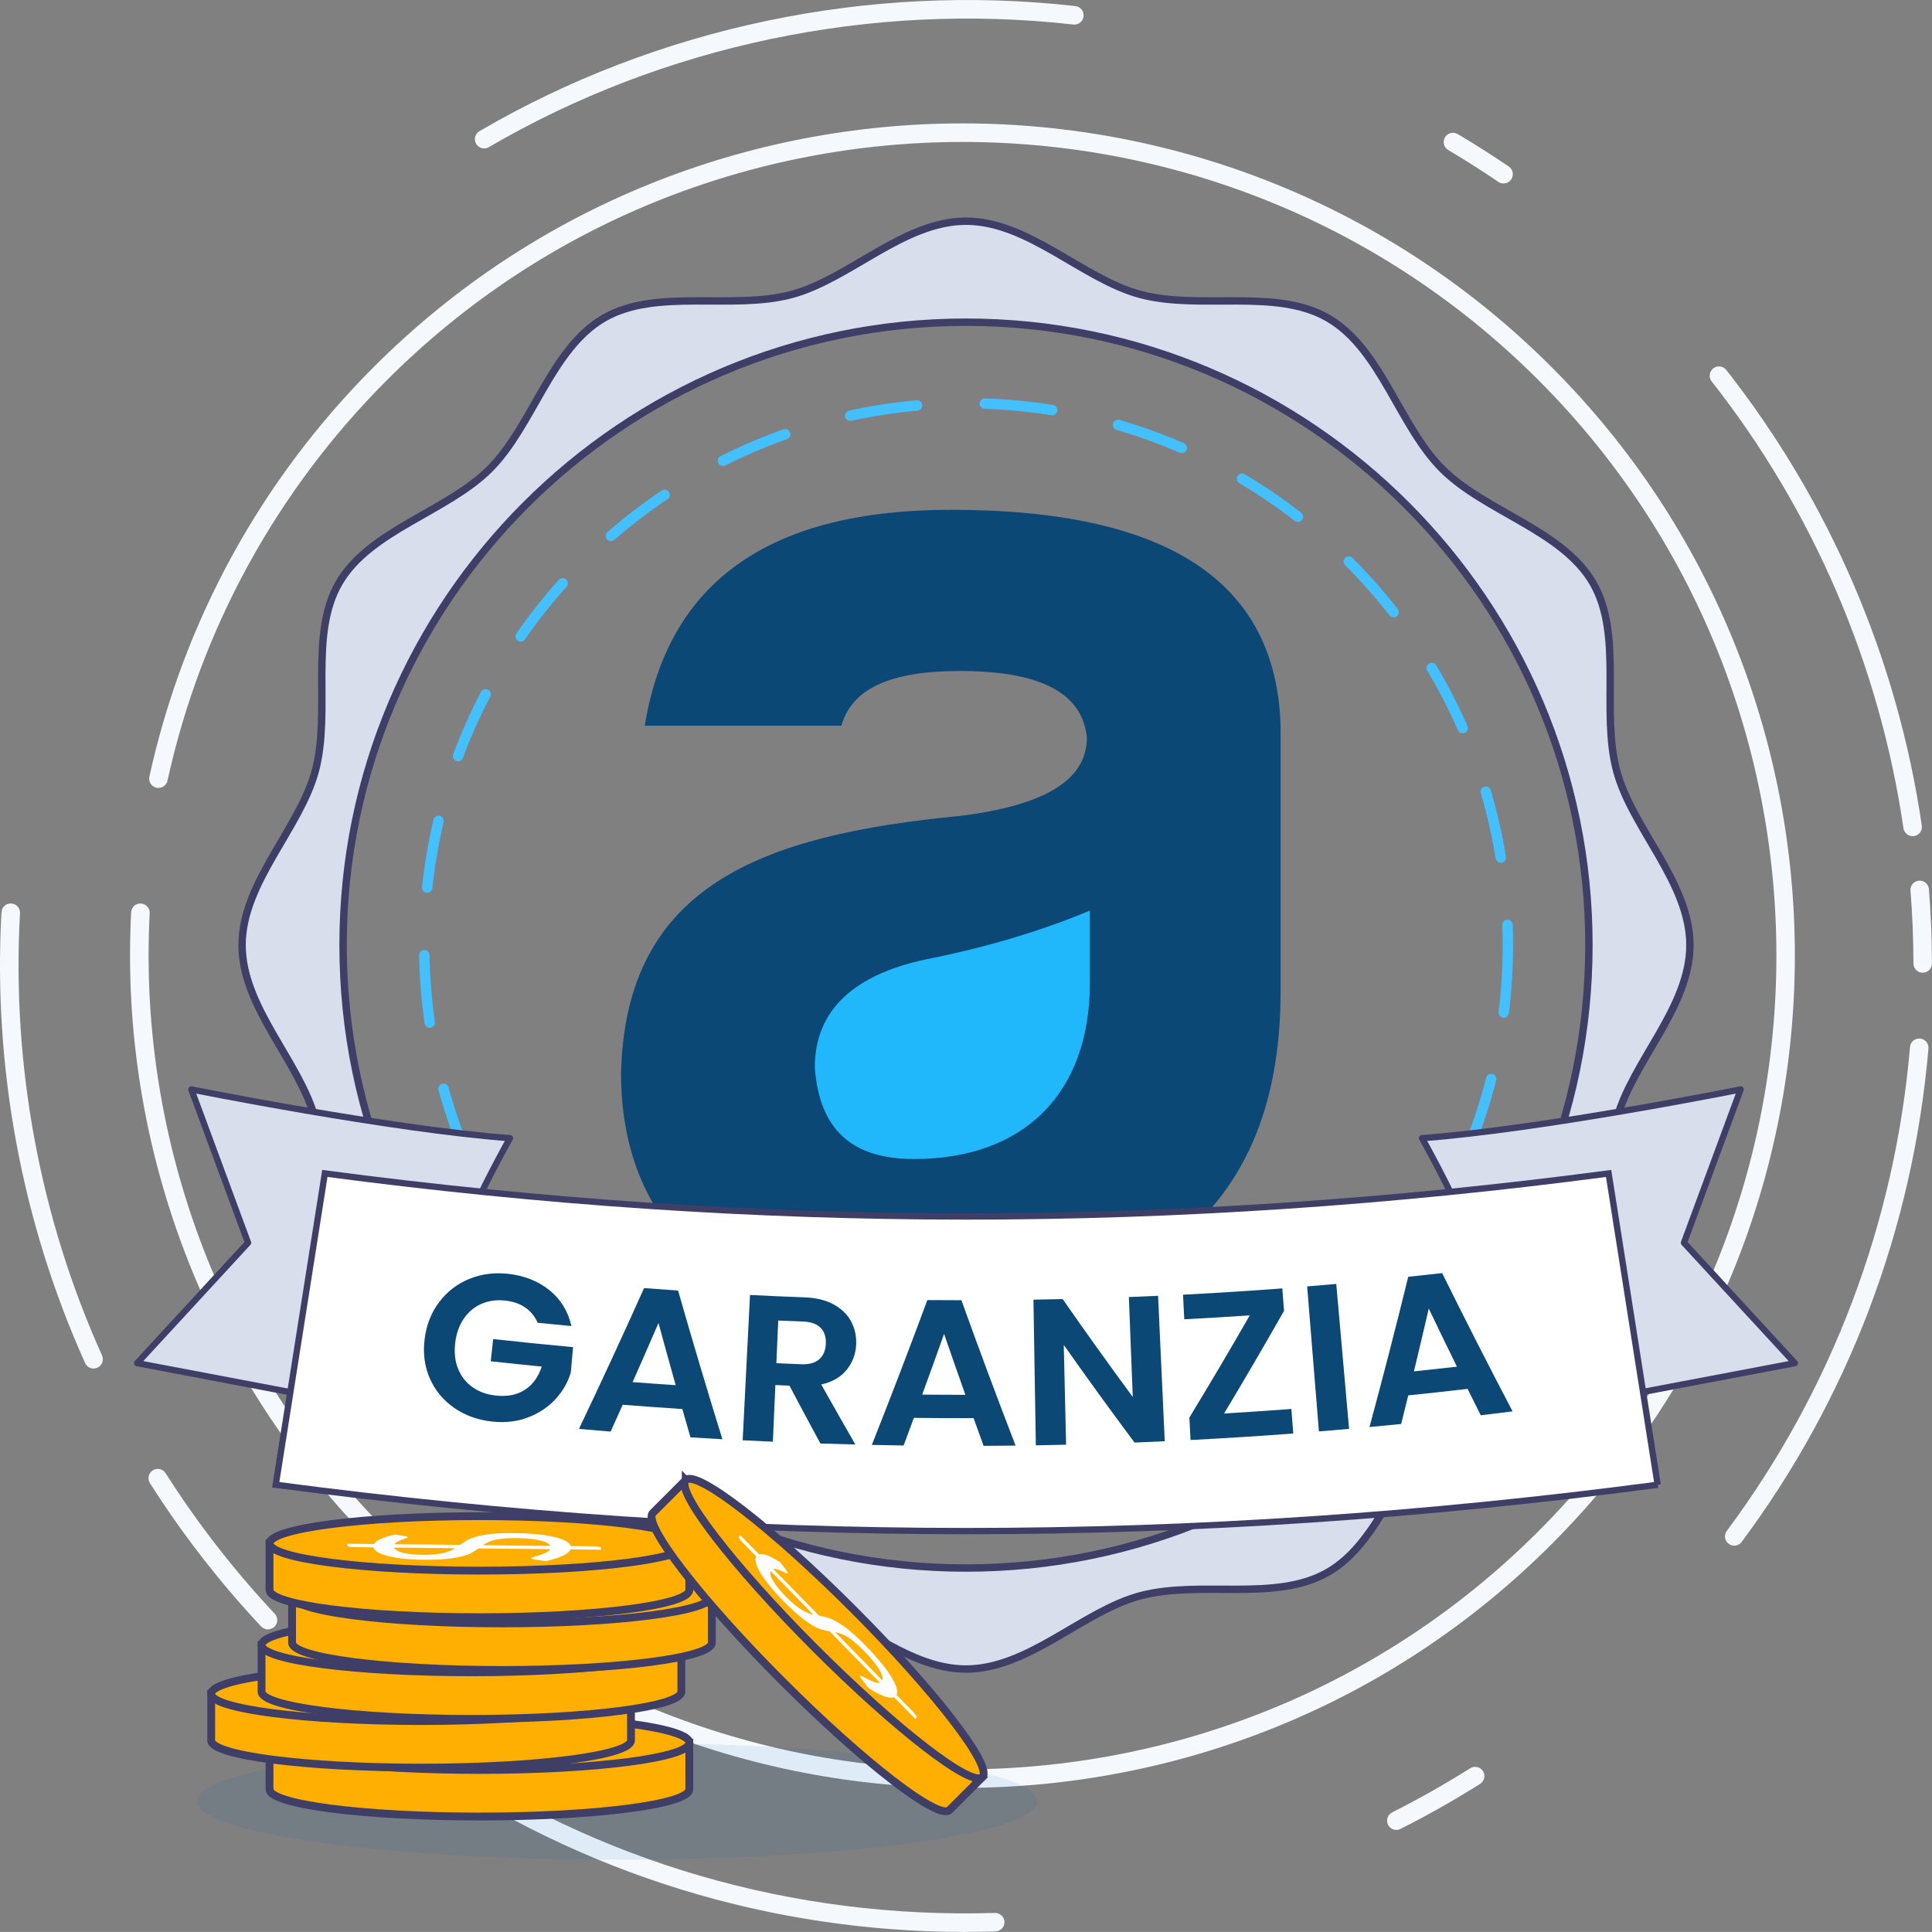 <svg xmlns="http://www.w3.org/2000/svg" id="Livello_2" viewBox="0 0 370.94 370.93"><rect x="0" y="0" width="370.94" height="370.93" fill="#808080" stroke="none"/><g id="Livello_1-2"><path d="m268.1,351.34c-.65,0-1.28-.36-1.59-.98-.44-.88-.09-1.95.79-2.39,5.1-2.57,10.14-5.42,14.98-8.47.83-.52,1.93-.27,2.45.56.52.83.27,1.93-.56,2.45-4.94,3.11-10.08,6.02-15.28,8.64-.26.13-.53.19-.8.19Z" style="fill:#f5f9fd;"></path><path d="m332.97,296.76c-.37,0-.74-.11-1.06-.35-.79-.59-.95-1.7-.36-2.49,20.12-27.03,32.28-59.15,35.17-92.9.08-.98.93-1.7,1.92-1.62.98.08,1.71.95,1.62,1.92-2.94,34.4-15.34,67.16-35.86,94.72-.35.47-.88.72-1.43.72Z" style="fill:#f5f9fd;"></path><path d="m369.16,186.76c-.98,0-1.78-.79-1.78-1.77-.01-4.65-.2-9.36-.57-13.99-.08-.98.65-1.84,1.63-1.91.96-.08,1.84.65,1.91,1.63.37,4.72.57,9.52.58,14.26,0,.98-.79,1.78-1.77,1.78h0Z" style="fill:#f5f9fd;"></path><path d="m367.22,160.54c-.87,0-1.63-.64-1.76-1.52-4.57-31.28-17.3-60.95-36.82-85.79-.61-.77-.47-1.89.3-2.5.77-.61,1.89-.47,2.5.3,19.9,25.33,32.88,55.58,37.54,87.48.14.97-.53,1.88-1.5,2.02-.09.01-.17.02-.26.02Z" style="fill:#f5f9fd;"></path><path d="m288.68,35.23c-.35,0-.69-.1-1-.31-3.13-2.13-6.37-4.19-9.62-6.11-.85-.5-1.13-1.59-.63-2.44.5-.85,1.59-1.12,2.44-.63,3.32,1.96,6.62,4.06,9.81,6.23.81.55,1.02,1.66.47,2.47-.34.51-.9.78-1.47.78Z" style="fill:#f5f9fd;"></path><path d="m92.96,28.49c-.61,0-1.21-.32-1.54-.88-.5-.85-.21-1.94.64-2.43C126.26,5.2,166.89-3.32,206.47,1.17c.98.11,1.68.99,1.57,1.97-.11.98-.99,1.68-1.97,1.57-38.82-4.4-78.67,3.96-112.21,23.54-.28.16-.59.24-.9.24Z" style="fill:#f5f9fd;"></path><path d="m17.97,262.76c-.68,0-1.33-.39-1.62-1.05C4.19,234.76-1.36,204.83.28,175.15c.05-.98.88-1.74,1.88-1.68.98.05,1.73.89,1.68,1.87-1.62,29.11,3.83,58.47,15.75,84.9.4.9,0,1.95-.89,2.35-.24.11-.49.16-.73.16Z" style="fill:#f5f9fd;"></path><path d="m51.44,312.84c-.47,0-.95-.19-1.3-.56-7.97-8.5-15.15-17.76-21.35-27.52-.53-.83-.28-1.93.55-2.46.83-.53,1.93-.28,2.46.55,6.08,9.57,13.13,18.65,20.95,26.99.67.72.63,1.84-.08,2.51-.34.32-.78.48-1.22.48Z" style="fill:#f5f9fd;"></path><path d="m185.37,370.93c-37.52,0-73.51-11.09-104.43-32.22-.81-.55-1.02-1.66-.46-2.47.55-.81,1.66-1.02,2.47-.47,31.88,21.79,69.24,32.69,108.08,31.51.95-.02,1.8.74,1.83,1.72.03.98-.74,1.8-1.72,1.83-1.92.06-3.84.09-5.76.09Z" style="fill:#f5f9fd;"></path><path d="m184.83,343.27c-40.94,0-81.87-15.58-113.04-46.75-31.96-31.96-48.95-76.2-46.61-121.36.05-.98.85-1.74,1.87-1.68.98.05,1.74.89,1.69,1.87-2.29,44.16,14.32,87.42,45.57,118.66,60.94,60.94,160.1,60.94,221.05,0,60.94-60.94,60.94-160.1,0-221.05-60.94-60.94-160.1-60.94-221.05,0-21.19,21.19-35.76,47.79-42.15,76.92-.21.96-1.15,1.57-2.12,1.36-.96-.21-1.57-1.16-1.36-2.12,6.53-29.8,21.43-57.01,43.1-78.68,62.33-62.33,163.75-62.33,226.08,0,62.33,62.33,62.33,163.75,0,226.08-31.17,31.16-72.1,46.75-113.04,46.75Z" style="fill:#f5f9fd;"></path><path d="m185.47,286.48c-1.86,0-3.73-.05-5.58-.15-.55-.03-.97-.5-.95-1.05.03-.55.48-.98,1.05-.95,4.26.22,8.62.18,12.86-.12.55-.04,1.03.38,1.07.93.04.55-.38,1.03-.93,1.07-2.49.18-5.02.27-7.53.27Zm-18.43-1.63c-.06,0-.12,0-.18-.02-4.29-.77-8.58-1.82-12.74-3.11-.53-.16-.82-.73-.66-1.25.16-.53.73-.82,1.25-.66,4.08,1.27,8.28,2.3,12.49,3.05.54.1.91.62.81,1.16-.09.48-.51.82-.98.82Zm38.76-.36c-.47,0-.89-.33-.98-.81-.11-.54.24-1.07.79-1.18,4.2-.83,8.38-1.94,12.44-3.29.52-.18,1.09.11,1.26.63.17.52-.11,1.09-.63,1.26-4.13,1.38-8.4,2.5-12.68,3.35-.07.01-.13.02-.2.02Zm-63.51-7.37c-.14,0-.28-.03-.42-.09-3.96-1.81-7.85-3.89-11.57-6.19-.47-.29-.61-.91-.32-1.38.29-.47.91-.61,1.38-.32,3.64,2.25,7.46,4.29,11.35,6.07.5.23.72.82.49,1.32-.17.37-.53.58-.91.58Zm88.11-.82c-.37,0-.73-.21-.9-.57-.24-.5-.03-1.1.47-1.33,3.85-1.85,7.63-3.96,11.22-6.27.46-.3,1.08-.16,1.38.3.3.46.17,1.08-.3,1.38-3.67,2.36-7.51,4.51-11.44,6.4-.14.07-.29.1-.43.1Zm-110.17-12.82c-.22,0-.44-.07-.63-.22-3.39-2.74-6.65-5.71-9.68-8.85-.38-.4-.37-1.03.03-1.41.4-.38,1.03-.37,1.41.02,2.97,3.08,6.17,6,9.5,8.68.43.35.5.98.15,1.41-.2.24-.49.37-.78.37Zm131.96-1.21c-.29,0-.57-.12-.77-.36-.35-.42-.3-1.05.12-1.41,3.28-2.74,6.42-5.72,9.33-8.85.38-.4,1.01-.43,1.41-.05.4.38.43,1.01.05,1.41-2.97,3.19-6.17,6.23-9.51,9.02-.19.16-.42.23-.64.23Zm-149.97-17.44c-.3,0-.6-.14-.8-.4-2.62-3.49-5.04-7.17-7.2-10.95-.27-.48-.11-1.09.37-1.36.48-.28,1.09-.11,1.36.37,2.12,3.71,4.5,7.32,7.06,10.75.33.44.24,1.07-.2,1.4-.18.14-.39.2-.6.2Zm167.64-1.54c-.2,0-.41-.06-.58-.19-.45-.32-.55-.95-.22-1.4,2.51-3.47,4.82-7.13,6.87-10.88.26-.48.87-.66,1.36-.4.49.27.66.87.4,1.36-2.09,3.82-4.45,7.55-7,11.09-.2.27-.5.41-.81.41Zm-180.49-20.96c-.39,0-.76-.23-.92-.62-1.67-4.03-3.1-8.2-4.26-12.4-.15-.53.17-1.08.7-1.23.53-.15,1.08.17,1.23.7,1.13,4.12,2.54,8.22,4.18,12.17.21.51-.03,1.1-.54,1.31-.13.05-.26.08-.38.08Zm192.94-1.79c-.12,0-.25-.02-.37-.07-.51-.2-.77-.78-.56-1.3,1.57-3.98,2.9-8.1,3.95-12.25.13-.54.68-.86,1.21-.72.54.14.86.68.72,1.22-1.07,4.23-2.43,8.43-4.03,12.49-.16.39-.53.63-.93.63Zm-199.8-23.21c-.49,0-.92-.36-.99-.86-.62-4.3-.97-8.69-1.05-13.06,0-.55.43-1.01.98-1.02,0,0,.01,0,.02,0,.54,0,.99.44,1,.98.08,4.29.43,8.6,1.03,12.82.08.55-.3,1.05-.85,1.13-.05,0-.1.01-.14.01Zm206.2-1.92s-.08,0-.12,0c-.55-.07-.94-.57-.87-1.12.53-4.23.79-8.54.79-12.84,0-1.28-.02-2.57-.07-3.84-.02-.55.41-1.02.96-1.04.51-.02,1.02.41,1.04.96.05,1.29.07,2.61.07,3.91,0,4.38-.27,8.78-.81,13.09-.06.51-.49.88-.99.88Zm-206.68-23.99s-.07,0-.11,0c-.55-.06-.95-.55-.89-1.1.46-4.34,1.19-8.69,2.19-12.93.13-.54.67-.87,1.2-.75.54.13.87.66.75,1.2-.97,4.16-1.7,8.42-2.15,12.68-.05.51-.49.9-.99.9Zm206.12-5.77c-.48,0-.91-.35-.99-.84-.69-4.23-1.65-8.45-2.85-12.54-.16-.53.15-1.09.68-1.24.54-.16,1.09.15,1.24.68,1.23,4.18,2.21,8.48,2.91,12.79.09.55-.28,1.06-.83,1.15-.05,0-.11.01-.16.01Zm-200.2-19.48c-.12,0-.23-.02-.35-.06-.52-.19-.78-.77-.59-1.29,1.52-4.09,3.32-8.12,5.34-11.98.26-.49.86-.68,1.35-.42.49.26.68.86.42,1.35-1.98,3.79-3.75,7.75-5.24,11.75-.15.4-.53.65-.94.65Zm192.88-5.38c-.39,0-.75-.22-.92-.6-1.71-3.91-3.69-7.76-5.88-11.43-.28-.47-.13-1.09.35-1.37.47-.28,1.09-.13,1.37.35,2.23,3.74,4.25,7.66,6,11.65.22.51,0,1.1-.51,1.32-.13.06-.27.08-.4.08Zm-180.86-17.6c-.2,0-.4-.06-.57-.18-.45-.31-.57-.94-.25-1.39,2.48-3.58,5.22-7.04,8.13-10.29.37-.41,1-.44,1.41-.08.41.37.45,1,.08,1.41-2.86,3.19-5.54,6.58-7.98,10.09-.19.28-.51.43-.82.43Zm167.59-4.66c-.3,0-.59-.13-.79-.39-2.63-3.37-5.49-6.61-8.52-9.63-.39-.39-.39-1.02,0-1.41.39-.39,1.02-.39,1.41,0,3.09,3.08,6.01,6.38,8.69,9.82.34.44.26,1.06-.17,1.4-.18.14-.4.21-.61.21Zm-150.27-14.64c-.28,0-.56-.12-.75-.34-.36-.42-.32-1.05.1-1.41,3.29-2.86,6.79-5.54,10.41-7.97.46-.31,1.08-.19,1.39.27.31.46.19,1.08-.27,1.39-3.55,2.38-6.99,5.01-10.21,7.82-.19.16-.42.25-.66.25Zm131.91-3.67c-.21,0-.43-.07-.61-.21-3.38-2.63-6.96-5.06-10.64-7.24-.48-.28-.63-.9-.35-1.37.28-.48.9-.63,1.37-.35,3.75,2.22,7.39,4.7,10.84,7.38.44.34.52.97.18,1.4-.2.25-.49.39-.79.39Zm-110.39-10.76c-.37,0-.72-.2-.89-.55-.25-.49-.05-1.09.44-1.34,3.9-1.96,7.96-3.69,12.06-5.14.52-.18,1.09.09,1.28.61.18.52-.09,1.09-.61,1.28-4.03,1.43-8.01,3.12-11.83,5.05-.14.07-.3.11-.45.11Zm88.08-2.46c-.13,0-.27-.03-.4-.08-3.92-1.7-8-3.18-12.1-4.38-.53-.15-.83-.71-.68-1.24.15-.53.71-.83,1.24-.68,4.19,1.22,8.34,2.72,12.34,4.46.51.22.74.81.52,1.32-.16.38-.53.6-.92.6Zm-63.64-6.19c-.46,0-.87-.32-.98-.79-.12-.54.23-1.07.76-1.19,4.25-.93,8.61-1.59,12.96-1.98.56-.05,1.04.36,1.08.91.05.55-.36,1.04-.91,1.09-4.27.38-8.54,1.04-12.71,1.94-.07.02-.14.02-.21.02Zm38.75-1.08c-.05,0-.11,0-.16-.01-4.21-.67-8.52-1.09-12.8-1.23-.55-.02-.98-.48-.96-1.03.02-.55.51-.98,1.03-.97,4.37.15,8.76.57,13.05,1.26.55.09.92.6.83,1.15-.08.49-.5.84-.99.84Z" style="fill:#43c0fd;"></path><path d="m324.46,181.46c0-12.01-11.11-22.4-14.07-33.48-3.06-11.46,1.28-26-4.53-36.03-5.89-10.18-20.7-13.66-28.96-21.92-8.26-8.26-11.74-23.07-21.92-28.96-10.04-5.81-24.57-1.47-36.03-4.53-11.08-2.96-21.47-14.07-33.48-14.07s-22.4,11.11-33.48,14.07c-11.46,3.06-26-1.28-36.03,4.53-10.18,5.89-13.66,20.7-21.92,28.96-8.26,8.26-23.08,11.74-28.96,21.92-5.81,10.04-1.47,24.57-4.53,36.03-2.96,11.08-14.07,21.47-14.07,33.48s11.11,22.4,14.07,33.48c3.06,11.46-1.28,26,4.53,36.03,5.89,10.18,20.7,13.66,28.96,21.92,8.26,8.26,11.74,23.07,21.92,28.96,10.04,5.81,24.57,1.47,36.03,4.53,11.08,2.96,21.47,14.07,33.48,14.07s22.4-11.11,33.48-14.07c11.46-3.06,26,1.28,36.03-4.53,10.18-5.89,13.66-20.7,21.92-28.96,8.26-8.26,23.07-11.74,28.96-21.92,5.81-10.04,1.47-24.57,4.53-36.03,2.96-11.08,14.07-21.47,14.07-33.48Zm-138.99,119.6c-65.95,0-119.6-53.65-119.6-119.6s53.65-119.6,119.6-119.6,119.6,53.65,119.6,119.6-53.65,119.6-119.6,119.6Z" style="fill:#d9deed; stroke:#3e3e66; stroke-linecap:round; stroke-linejoin:round; stroke-width:1.42px;"></path><path d="m182.56,97.88c-34.64,0-54.23,13.63-58.77,41.45h37.76c1.99-7.1,9.37-10.5,22.71-10.5,15.62,0,23.56,4.26,24.42,12.78,0,8.23-8.23,13.06-24.42,15.05-38.05,3.69-64.17,13.34-65.02,49.4,0,33.22,24.99,49.97,61.04,47.13,40.6-2.84,65.59-21.29,65.59-62.75v-51.11c-.85-27.82-21.86-41.45-63.31-41.45Z" style="fill:#0c4875;"></path><path d="m209.25,188.74c0,21.29-12.78,33.79-33.79,33.79-11.92,0-18.17-5.68-19.02-17.6,0-11.07,7.67-18.17,22.71-21.01,11.07-2.27,21.29-5.39,30.1-9.09v13.91Z" style="fill:#20b8fa;"></path><path d="m273.03,218.53c6.11,10.94,11.14,22.11,15.03,33.43l13.81,18.47,13.58-3.18,29.16-5.53-21.29-23.11,10.88-29.44s-38.01,7.63-61.18,9.36Z" style="fill:#d9deed; stroke:#3e3e66; stroke-linecap:round; stroke-linejoin:round; stroke-width:1.21px;"></path><path d="m97.91,218.53c-6.11,10.94-11.14,22.11-15.03,33.43l-13.81,18.47-13.58-3.18-29.16-5.53,21.29-23.11-10.88-29.44s38.01,7.63,61.18,9.36Z" style="fill:#d9deed; stroke:#3e3e66; stroke-linecap:round; stroke-linejoin:round; stroke-width:1.21px;"></path><path d="m286.53,268.55c.89-.11,1.34-.16,2.23-.27-.36-2.88-.54-4.32-.9-7.19-.8.1-1.19.16-2,.26-2.57.31-4.2,1.75-3.94,3.94.29,2.44,2,3.58,4.6,3.27Z" style="fill:#43c0fd;"></path><path d="m257.8,271.56c.9-.08,1.34-.11,2.24-.2-.25-2.82-.37-4.23-.63-7.05-.8.07-1.2.11-2,.18-2.58.23-4.17,1.53-3.99,3.72.2,2.45,1.78,3.57,4.38,3.34Z" style="fill:#43c0fd;"></path><path d="m318.27,285.07c-3.77-23.91-5.65-35.86-9.42-59.77-83.36,11.01-163.13,11.02-246.48,0-3.77,23.91-5.66,35.86-9.43,59.77,89.73,11.86,175.6,11.86,265.34,0Z" style="fill:#fff; stroke:#3e3e66; stroke-miterlimit:10; stroke-width:1.21px;"></path><path d="m103.23,253.98c-.53-1.23-1.33-2.21-2.39-2.94-1.06-.73-2.34-1.17-3.84-1.33-1.66-.18-3.17.03-4.55.62-1.37.59-2.5,1.54-3.39,2.83-.89,1.29-1.44,2.84-1.66,4.64-.22,1.85-.04,3.51.54,4.98.59,1.46,1.51,2.65,2.76,3.54,1.25.9,2.77,1.44,4.55,1.63,2.19.23,4.05-.14,5.55-1.13,1.51-.99,2.58-2.47,3.21-4.44-3.26-.32-6.53-.66-9.79-1.02.16-1.42.31-2.84.47-4.26,5.11.56,10.22,1.08,15.34,1.55-.15,1.62-.3,3.24-.44,4.86-.56,1.9-1.54,3.62-2.96,5.15-1.42,1.53-3.17,2.69-5.27,3.49-2.1.79-4.39,1.06-6.87.79-2.78-.3-5.23-1.19-7.33-2.66-2.1-1.47-3.65-3.36-4.65-5.66-1-2.3-1.33-4.82-.98-7.54.34-2.72,1.28-5.09,2.8-7.09,1.51-2,3.43-3.48,5.74-4.43,2.31-.95,4.79-1.28,7.46-.99,3.14.34,5.79,1.39,7.96,3.14,2.17,1.76,3.58,4.05,4.22,6.89-2.17-.2-4.34-.41-6.5-.63Z" style="fill:#0c4875;"></path><path d="m131,270.53c-3.81-.25-7.63-.52-11.44-.82-.77,1.72-1.54,3.44-2.32,5.15-2.03-.16-4.06-.34-6.08-.51,4.28-8.98,8.45-18,12.5-27.04,2.17.17,4.35.32,6.53.47,2.72,9.53,5.56,19.05,8.51,28.55-2.04-.11-4.09-.23-6.13-.36-.52-1.81-1.04-3.62-1.56-5.43Zm-1.27-4.58c-1.12-3.98-2.22-7.96-3.3-11.94-1.64,3.79-3.29,7.57-4.97,11.35,2.76.21,5.51.41,8.27.59Z" style="fill:#0c4875;"></path><path d="m157.52,277.15c-2.01-3.7-3.99-7.4-5.95-11.11-.9-.04-1.8-.07-2.7-.11-.16,3.62-.32,7.25-.48,10.87-1.94-.08-3.87-.17-5.8-.27.47-9.3.94-18.6,1.41-27.9,3.5.18,7,.33,10.5.46,2.17.08,4,.52,5.5,1.33,1.5.81,2.62,1.87,3.35,3.18.73,1.31,1.08,2.77,1.04,4.37-.05,1.84-.63,3.49-1.76,4.94-1.13,1.45-2.78,2.42-4.95,2.91,2.15,3.85,4.34,7.69,6.55,11.52-2.24-.06-4.48-.12-6.72-.19Zm-8.46-15.42c1.59.07,3.18.13,4.76.2,1.55.06,2.71-.27,3.5-.98.78-.71,1.2-1.71,1.24-3.02.04-1.28-.3-2.29-1.03-3.02-.73-.73-1.86-1.13-3.39-1.18-1.57-.06-3.14-.12-4.72-.19-.12,2.73-.24,5.46-.36,8.2Z" style="fill:#0c4875;"></path><path d="m186.92,272.28c-3.82,0-7.64,0-11.46-.05-.65,1.77-1.31,3.53-1.97,5.3-2.03-.03-4.07-.06-6.1-.11,3.67-9.25,7.22-18.52,10.66-27.81,2.18.02,4.36.03,6.54.03,3.35,9.33,6.82,18.63,10.4,27.91-2.05.02-4.09.04-6.14.05-.64-1.77-1.28-3.54-1.92-5.32Zm-1.57-4.48c-1.38-3.89-2.74-7.79-4.09-11.69-1.38,3.89-2.78,7.77-4.2,11.65,2.76.03,5.52.04,8.28.04Z" style="fill:#0c4875;"></path><path d="m223.64,276.72c-1.93.09-3.87.17-5.81.25-4.63-6.21-9.16-12.46-13.59-18.75.15,6.39.3,12.77.45,19.16-1.94.04-3.87.08-5.81.12l-.46-27.97c1.87-.03,3.74-.07,5.61-.11,4.39,6.3,8.87,12.57,13.46,18.8-.25-6.4-.5-12.79-.75-19.19,1.87-.07,3.74-.15,5.61-.24.43,9.31.86,18.63,1.28,27.94Z" style="fill:#0c4875;"></path><path d="m235.01,271.39c4.31-.26,8.62-.55,12.93-.87.12,1.57.24,3.14.36,4.71-6.57.5-13.14.91-19.72,1.25-.07-1.44-.15-2.88-.22-4.32,3.96-6.51,7.83-13.05,11.59-19.61-4.19.28-8.38.53-12.57.75-.08-1.57-.16-3.14-.24-4.72,6.36-.33,12.71-.73,19.06-1.21.11,1.44.22,2.87.33,4.31-3.74,6.6-7.58,13.17-11.51,19.71Z" style="fill:#0c4875;"></path><path d="m256.56,246.52c.82,9.27,1.64,18.55,2.46,27.82-1.93.17-3.86.33-5.79.49-.75-9.28-1.51-18.56-2.26-27.84,1.87-.15,3.73-.31,5.6-.48Z" style="fill:#0c4875;"></path><path d="m281.79,266.66c-3.8.44-7.6.86-11.41,1.25-.45,1.83-.9,3.66-1.36,5.49-2.03.2-4.05.4-6.08.59,2.6-9.61,5.08-19.22,7.44-28.85,2.17-.23,4.34-.47,6.51-.71,4.39,8.88,8.9,17.73,13.52,26.55-2.03.26-4.07.51-6.11.75-.84-1.69-1.68-3.37-2.52-5.06Zm-2.07-4.27c-1.82-3.71-3.62-7.43-5.4-11.15-.93,4.02-1.88,8.04-2.85,12.06,2.75-.29,5.5-.59,8.25-.9Z" style="fill:#0c4875;"></path><ellipse cx="118.46" cy="345.84" rx="80.66" ry="11.21" style="fill:#0059b2; opacity:.09;"></ellipse><path d="m51.75,334.6v8.94c0,2.89,18.04,5.23,40.3,5.23s40.3-2.34,40.3-5.23v-8.94H51.75Z" style="fill:#ffaf01; stroke:#3e3e66; stroke-miterlimit:10; stroke-width:1.5px;"></path><path d="m132.36,334.6c0,2.89-18.04,5.23-40.3,5.23s-40.3-2.34-40.3-5.23,18.04-5.23,40.3-5.23,40.3,2.34,40.3,5.23Z" style="fill:#ffaf01; stroke:#3e3e66; stroke-miterlimit:10; stroke-width:1.5px;"></path><path d="m88.25,334.89c.4-.27.82-.54,1.27-.81.45-.27,1.03-.51,1.73-.72.71-.22,1.59-.39,2.66-.53,1.06-.14,2.39-.21,3.98-.21,1.56,0,3.02.04,4.39.15,1.36.11,2.57.27,3.61.48,1.04.21,1.88.47,2.53.79.65.31,1.03.67,1.16,1.07l4.54.05c.33,0,.62.03.87.08.25.05.38.12.38.2v.37s-5.83-.06-5.83-.06c-.2.46-.73.88-1.56,1.26-.83.38-1.9.71-3.2.99l-2.12-.3c-.19-.03-.35-.07-.47-.11-.12-.04-.18-.09-.18-.15,0-.07.16-.15.49-.25.33-.09.7-.21,1.11-.34.41-.14.82-.3,1.22-.48.4-.18.66-.41.8-.66l-13.77-.14c-.36.27-.77.53-1.22.78-.45.26-1.04.49-1.79.69-.74.21-1.67.37-2.77.5-1.11.13-2.5.2-4.18.2-1.26,0-2.49-.04-3.69-.14-1.2-.1-2.27-.25-3.21-.46-.93-.2-1.7-.45-2.3-.75-.6-.3-.93-.64-1-1.03l-3.74-.04c-.33,0-.62-.03-.88-.08-.26-.05-.39-.12-.39-.2v-.37s5.11.05,5.11.05c.23-.39.69-.74,1.4-1.03.71-.29,1.57-.55,2.59-.78l1.71.23c.52.07.78.16.78.26,0,.05-.1.12-.32.2-.22.08-.47.17-.77.28-.29.11-.58.24-.85.38-.28.15-.48.31-.62.5l12.55.12Zm-12.6.51c.1.25.33.46.68.63.35.18.78.32,1.3.44.52.11,1.1.2,1.75.25.65.05,1.33.08,2.04.08.83,0,1.55-.04,2.16-.11.61-.07,1.15-.16,1.62-.27.46-.12.87-.25,1.22-.4.35-.15.65-.32.93-.5l-11.7-.12Zm29.98-.33c-.1-.25-.35-.47-.74-.65-.39-.19-.89-.34-1.49-.47-.6-.13-1.31-.22-2.12-.28-.8-.06-1.69-.09-2.66-.09-.86,0-1.61.04-2.23.12-.62.07-1.16.17-1.62.29-.46.12-.85.27-1.16.43-.32.16-.62.34-.89.53l12.91.13Z" style="fill:#ffaf01; stroke:#3e3e66; stroke-miterlimit:10; stroke-width:1.5px;"></path><path d="m40.55,325.21v8.94c0,2.89,18.04,5.23,40.3,5.23s40.3-2.34,40.3-5.23v-8.94H40.55Z" style="fill:#ffaf01; stroke:#3e3e66; stroke-miterlimit:10; stroke-width:1.5px;"></path><path d="m121.15,325.21c0,2.89-18.04,5.23-40.3,5.23s-40.3-2.34-40.3-5.23,18.04-5.23,40.3-5.23,40.3,2.34,40.3,5.23Z" style="fill:#ffaf01; stroke:#3e3e66; stroke-miterlimit:10; stroke-width:1.5px;"></path><path d="m77.04,325.5c.4-.27.82-.54,1.27-.81.45-.27,1.03-.51,1.73-.72.71-.21,1.59-.39,2.66-.53,1.06-.14,2.39-.21,3.98-.21,1.56,0,3.02.04,4.39.15,1.36.11,2.57.27,3.61.48,1.04.21,1.88.47,2.53.79.65.31,1.03.67,1.16,1.07l4.54.05c.33,0,.62.03.87.08.25.05.38.12.38.2v.37s-5.83-.06-5.83-.06c-.2.46-.73.88-1.56,1.26-.83.38-1.9.71-3.2.99l-2.12-.3c-.19-.03-.35-.07-.47-.11-.12-.04-.18-.09-.18-.15,0-.07.16-.15.49-.25.33-.09.7-.21,1.11-.34.41-.14.82-.3,1.22-.48.4-.18.66-.41.8-.66l-13.77-.14c-.36.27-.77.53-1.22.78-.45.26-1.04.49-1.79.69-.74.21-1.67.37-2.77.5-1.11.13-2.5.2-4.18.2-1.26,0-2.49-.04-3.69-.14-1.2-.1-2.27-.25-3.21-.46-.93-.2-1.7-.45-2.3-.75-.6-.3-.93-.64-1-1.03l-3.74-.04c-.33,0-.62-.03-.88-.08-.26-.05-.39-.12-.39-.2v-.37s5.11.05,5.11.05c.23-.39.69-.74,1.4-1.03.71-.29,1.57-.55,2.59-.78l1.71.23c.52.07.78.16.78.26,0,.05-.1.12-.32.2-.22.08-.47.17-.77.28-.29.11-.58.24-.85.38-.28.15-.48.31-.62.5l12.55.13Zm-12.6.51c.1.25.33.46.68.63.35.18.78.32,1.3.44s1.1.2,1.75.25c.65.05,1.33.08,2.04.08.83,0,1.55-.04,2.16-.11.61-.07,1.15-.16,1.62-.27.46-.12.87-.25,1.22-.4.35-.15.65-.32.93-.5l-11.7-.12Zm29.98-.33c-.1-.25-.35-.47-.74-.65-.39-.19-.89-.34-1.49-.47-.6-.13-1.31-.22-2.12-.28-.8-.06-1.69-.09-2.66-.09-.86,0-1.61.04-2.23.12-.62.07-1.16.17-1.62.29-.46.12-.85.27-1.16.43-.32.16-.62.34-.89.53l12.91.13Z" style="fill:#ffaf01; stroke:#3e3e66; stroke-miterlimit:10; stroke-width:1.5px;"></path><path d="m50.22,315.85v8.94c0,2.89,18.04,5.23,40.3,5.23s40.3-2.34,40.3-5.23v-8.94H50.22Z" style="fill:#ffaf01; stroke:#3e3e66; stroke-miterlimit:10; stroke-width:1.5px;"></path><path d="m130.82,315.85c0,2.89-18.04,5.23-40.3,5.23s-40.3-2.34-40.3-5.23,18.04-5.23,40.3-5.23,40.3,2.34,40.3,5.23Z" style="fill:#ffaf01; stroke:#3e3e66; stroke-miterlimit:10; stroke-width:1.5px;"></path><path d="m86.71,316.14c.4-.27.82-.54,1.27-.81.45-.27,1.03-.51,1.73-.72.71-.21,1.59-.39,2.66-.53,1.06-.14,2.39-.21,3.98-.21,1.56,0,3.02.04,4.39.15,1.36.11,2.57.27,3.61.48,1.04.21,1.88.47,2.53.79.65.31,1.03.67,1.16,1.07l4.54.05c.33,0,.62.03.87.08.25.05.38.12.38.2v.37s-5.83-.06-5.83-.06c-.2.46-.73.88-1.56,1.26-.83.38-1.9.71-3.2.99l-2.12-.3c-.19-.03-.35-.07-.47-.11-.12-.04-.18-.09-.18-.15,0-.07.16-.15.49-.25.33-.09.7-.21,1.11-.34.41-.14.82-.3,1.22-.48.4-.18.66-.41.8-.66l-13.77-.14c-.36.27-.77.53-1.22.78-.45.26-1.04.49-1.79.69-.74.21-1.67.37-2.77.5-1.11.13-2.5.2-4.18.2-1.26,0-2.49-.04-3.69-.14-1.2-.1-2.27-.25-3.21-.46-.93-.2-1.7-.45-2.3-.75-.6-.3-.93-.64-1-1.03l-3.74-.04c-.33,0-.62-.03-.88-.08-.26-.05-.39-.12-.39-.2v-.37s5.11.05,5.11.05c.23-.39.69-.74,1.4-1.03.71-.29,1.57-.55,2.59-.78l1.71.23c.52.07.78.16.78.26,0,.05-.1.12-.32.2-.22.08-.47.17-.77.28-.29.11-.58.24-.85.38-.28.15-.48.31-.62.5l12.55.12Zm-12.6.51c.1.25.33.46.68.63.35.18.78.32,1.3.44.52.11,1.1.2,1.75.25.65.05,1.33.08,2.04.08.83,0,1.55-.04,2.16-.11.61-.07,1.15-.16,1.62-.27.46-.12.87-.25,1.22-.4.35-.15.65-.32.93-.5l-11.7-.12Zm29.98-.33c-.1-.25-.35-.47-.74-.65-.39-.19-.89-.34-1.49-.47-.6-.13-1.31-.22-2.12-.28-.8-.06-1.69-.09-2.66-.09-.86,0-1.61.04-2.23.12-.62.07-1.16.17-1.62.29-.46.12-.85.27-1.16.43-.32.16-.62.34-.89.53l12.91.13Z" style="fill:#ffaf01; stroke:#3e3e66; stroke-miterlimit:10; stroke-width:1.5px;"></path><path d="m56.08,306.46v8.94c0,2.89,18.04,5.23,40.3,5.23s40.3-2.34,40.3-5.23v-8.94H56.08Z" style="fill:#ffaf01; stroke:#3e3e66; stroke-miterlimit:10; stroke-width:1.5px;"></path><ellipse cx="96.39" cy="306.46" rx="40.3" ry="5.23" style="fill:#ffaf01; stroke:#3e3e66; stroke-miterlimit:10; stroke-width:1.5px;"></ellipse><path d="m92.58,306.75c.4-.27.82-.54,1.27-.81.45-.27,1.03-.51,1.73-.72.71-.22,1.59-.39,2.66-.53,1.06-.14,2.39-.21,3.98-.21,1.56,0,3.02.04,4.39.15,1.36.11,2.57.27,3.61.48,1.04.21,1.88.47,2.53.79.65.31,1.03.67,1.16,1.07l4.54.05c.33,0,.62.03.87.08.25.05.38.12.38.2v.37s-5.83-.06-5.83-.06c-.2.46-.73.88-1.56,1.26-.83.38-1.9.71-3.2.99l-2.12-.3c-.19-.03-.35-.07-.47-.11-.12-.04-.18-.09-.18-.15,0-.07.16-.15.49-.25.33-.09.7-.21,1.11-.34.41-.14.82-.3,1.22-.48.4-.18.66-.41.8-.66l-13.77-.14c-.36.27-.77.53-1.22.78-.45.26-1.04.49-1.79.69-.74.21-1.67.37-2.77.5-1.11.13-2.5.2-4.18.2-1.26,0-2.49-.04-3.69-.14-1.2-.1-2.27-.25-3.21-.46-.93-.2-1.7-.45-2.3-.75-.6-.3-.93-.64-1-1.03l-3.74-.04c-.33,0-.62-.03-.88-.08-.26-.05-.39-.12-.39-.2v-.37s5.11.05,5.11.05c.23-.39.69-.74,1.4-1.03.71-.29,1.57-.55,2.59-.78l1.71.23c.52.07.78.16.78.26,0,.05-.11.12-.32.2-.22.08-.47.17-.77.28-.29.11-.58.24-.85.38-.28.15-.48.31-.62.5l12.55.13Zm-12.6.51c.1.25.33.46.68.63.35.18.78.32,1.3.44.52.11,1.1.2,1.75.25.65.05,1.33.08,2.04.08.83,0,1.55-.04,2.16-.11.61-.07,1.15-.16,1.62-.27.46-.12.87-.25,1.22-.4.35-.15.65-.32.93-.5l-11.7-.12Zm29.98-.33c-.1-.25-.35-.47-.74-.65-.39-.19-.89-.34-1.49-.47-.6-.13-1.31-.22-2.12-.28-.8-.06-1.69-.09-2.66-.09-.86,0-1.61.04-2.23.12-.62.07-1.16.17-1.62.29-.46.12-.85.27-1.16.43-.32.16-.62.34-.89.53l12.91.13Z" style="fill:#ffaf01; stroke:#3e3e66; stroke-miterlimit:10; stroke-width:1.5px;"></path><path d="m51.75,296.33v8.94c0,2.89,18.04,5.23,40.3,5.23s40.3-2.34,40.3-5.23v-8.94H51.75Z" style="fill:#ffaf01; stroke:#3e3e66; stroke-miterlimit:10; stroke-width:1.5px;"></path><path d="m132.36,296.33c0,2.89-18.04,5.23-40.3,5.23s-40.3-2.34-40.3-5.23,18.04-5.23,40.3-5.23,40.3,2.34,40.3,5.23Z" style="fill:#ffaf01; stroke:#3e3e66; stroke-miterlimit:10; stroke-width:1.5px;"></path><path d="m88.25,296.62c.4-.27.82-.54,1.27-.81.45-.27,1.03-.51,1.73-.72.71-.21,1.59-.39,2.66-.53,1.06-.14,2.39-.21,3.98-.21,1.56,0,3.02.04,4.39.15,1.36.11,2.57.27,3.61.48,1.04.21,1.88.47,2.53.79.65.31,1.03.67,1.16,1.07l4.54.05c.33,0,.62.03.87.08.25.05.38.12.38.2v.37s-5.83-.06-5.83-.06c-.2.46-.73.88-1.56,1.26-.83.38-1.9.71-3.2.99l-2.12-.3c-.19-.03-.35-.07-.47-.11-.12-.04-.18-.09-.18-.15,0-.07.16-.15.49-.25.33-.09.7-.21,1.11-.34.41-.14.82-.3,1.22-.48.4-.18.66-.41.8-.66l-13.77-.14c-.36.27-.77.53-1.22.78-.45.26-1.04.49-1.79.69-.74.21-1.67.37-2.77.5-1.11.13-2.5.2-4.18.2-1.26,0-2.49-.04-3.69-.14-1.2-.1-2.27-.25-3.21-.46-.93-.2-1.7-.45-2.3-.75-.6-.3-.93-.64-1-1.03l-3.74-.04c-.33,0-.62-.03-.88-.08-.26-.05-.39-.12-.39-.2v-.37s5.11.05,5.11.05c.23-.39.69-.74,1.4-1.03.71-.29,1.57-.55,2.59-.78l1.71.23c.52.07.78.16.78.26,0,.05-.1.12-.32.2-.22.08-.47.17-.77.28-.29.11-.58.24-.85.38-.28.15-.48.31-.62.5l12.55.12Zm-12.6.51c.1.25.33.46.68.63.35.18.78.32,1.3.44.52.11,1.1.2,1.75.25.65.05,1.33.08,2.04.08.83,0,1.55-.04,2.16-.11.61-.07,1.15-.16,1.62-.27.46-.12.87-.25,1.22-.4.35-.15.65-.32.93-.5l-11.7-.12Zm29.98-.33c-.1-.25-.35-.47-.74-.65-.39-.19-.89-.34-1.49-.47-.6-.13-1.31-.22-2.12-.28-.8-.06-1.69-.09-2.66-.09-.86,0-1.61.04-2.23.12-.62.07-1.16.17-1.62.29-.46.12-.85.27-1.16.43-.32.16-.62.34-.89.53l12.91.13Z" style="fill:#fff;"></path><path d="m131.66,284.17l-6.32,6.32c-2.04,2.04,9.05,16.46,24.78,32.21,15.73,15.75,30.14,26.86,32.18,24.82l6.32-6.32-56.96-57.03Z" style="fill:#ffaf01; stroke:#3e3e66; stroke-miterlimit:10; stroke-width:1.5px;"></path><path d="m188.62,341.2c-2.04,2.04-16.45-9.07-32.18-24.82-15.73-15.75-26.83-30.17-24.78-32.21,2.04-2.04,16.45,9.07,32.18,24.82,15.73,15.75,26.83,30.17,24.78,32.21Z" style="fill:#ffaf01; stroke:#3e3e66; stroke-miterlimit:10; stroke-width:1.5px;"></path><path d="m157.24,310.2c.47.09.96.19,1.47.32.5.13,1.08.37,1.73.72.65.35,1.4.85,2.25,1.51.85.66,1.84,1.55,2.96,2.66,1.11,1.1,2.1,2.17,2.99,3.21.89,1.04,1.63,2,2.21,2.89.58.88.99,1.67,1.23,2.35.24.68.26,1.2.06,1.58l3.17,3.24c.23.23.42.46.56.67.14.22.18.35.13.41l-.26.27-4.08-4.17c-.47.18-1.13.11-1.99-.22-.86-.32-1.84-.84-2.96-1.57l-1.29-1.71c-.11-.15-.2-.29-.25-.41-.06-.12-.06-.19-.03-.23.05-.05.22,0,.52.18.3.17.64.35,1.03.54.39.2.79.37,1.2.52.41.15.75.18,1.03.1l-9.63-9.84c-.44-.07-.92-.17-1.41-.31-.5-.14-1.08-.39-1.75-.77-.67-.38-1.44-.92-2.31-1.61-.87-.69-1.9-1.63-3.1-2.81-.9-.89-1.73-1.79-2.51-2.71-.78-.92-1.43-1.79-1.94-2.59-.52-.8-.88-1.52-1.09-2.16-.21-.63-.2-1.11.02-1.44l-2.61-2.67c-.23-.23-.42-.46-.57-.68-.15-.22-.19-.36-.13-.42l.26-.27,3.58,3.65c.44-.12,1.01-.03,1.71.26.71.29,1.5.72,2.38,1.28l1.04,1.38c.32.42.44.66.37.73-.04.04-.16,0-.37-.09-.21-.1-.46-.21-.74-.34-.28-.13-.58-.24-.87-.33-.3-.09-.56-.12-.79-.09l8.78,8.97Zm-9.27-8.56c-.1.25-.09.56.03.93.12.37.32.78.61,1.23.29.45.64.92,1.06,1.42.42.5.88,1,1.39,1.5.59.58,1.12,1.07,1.61,1.46.48.39.93.7,1.34.95.41.25.79.44,1.15.58.35.14.69.24,1.01.31l-8.18-8.36Zm21.42,20.97c.1-.25.08-.58-.06-.99-.14-.41-.38-.87-.72-1.39-.34-.52-.77-1.08-1.29-1.7-.52-.61-1.13-1.26-1.82-1.94-.61-.61-1.17-1.11-1.66-1.49-.49-.39-.94-.7-1.35-.94-.41-.24-.79-.41-1.13-.52-.34-.11-.68-.2-1-.26l9.03,9.23Z" style="fill:#fff;"></path></g></svg>